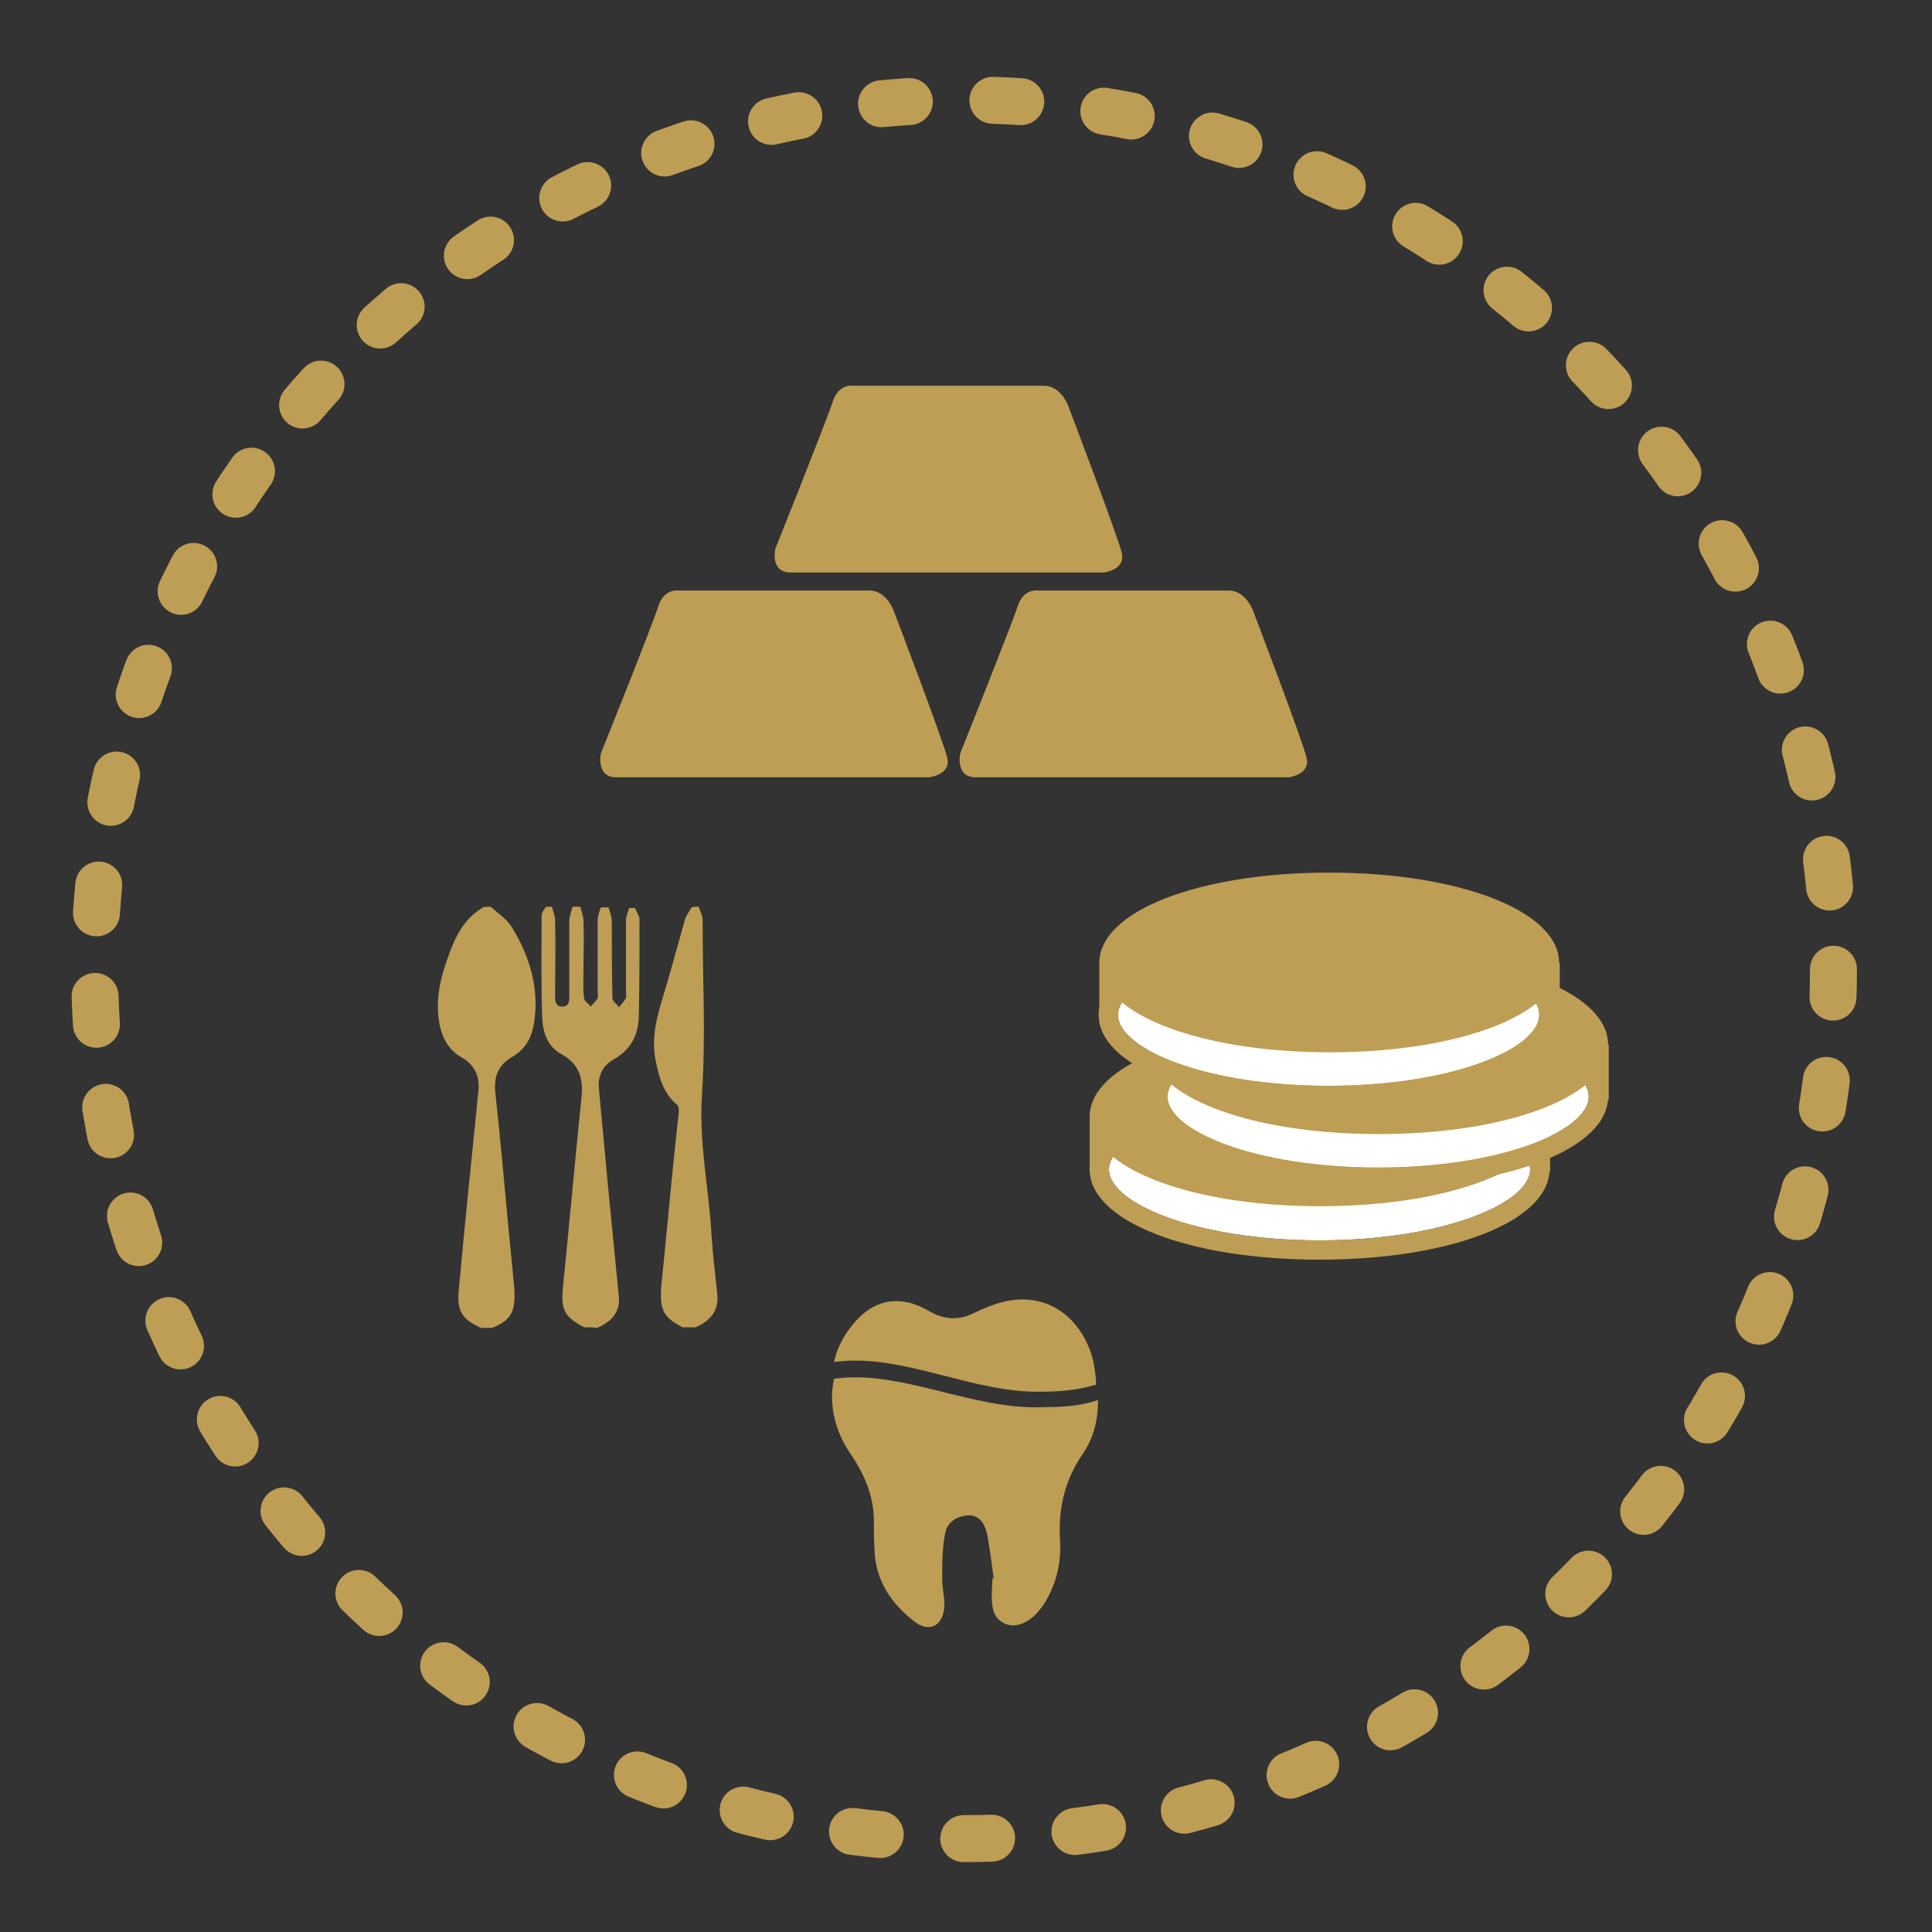 <?xml version="1.0" encoding="utf-8"?>
<!-- Generator: Adobe Illustrator 27.9.2, SVG Export Plug-In . SVG Version: 6.00 Build 0)  -->
<svg version="1.1" id="Ebene_1" xmlns="http://www.w3.org/2000/svg" xmlns:xlink="http://www.w3.org/1999/xlink" x="0px" y="0px"
	 viewBox="0 0 300 300" style="enable-background:new 0 0 300 300;" xml:space="preserve">
<rect x="0" y="0" width="300" height="300" fill="#333333" stroke="none"/>
<style type="text/css">
	.st0{fill:#BE9E55;}
	.st1{fill:none;stroke:#BE9E55;stroke-width:7.289;stroke-linecap:round;stroke-miterlimit:10;stroke-dasharray:4.329,12.986;}
	.st2{fill:#FFFFFF;}
</style>
<g>
	<path class="st0" d="M122.8,88.9h48.6c0,0,3.4-0.4,2.8-3s-8.3-22.8-8.3-22.8s-1.1-3.2-3.8-3.2s-29.6,0-29.6,0s-2.3-0.4-3.2,2.5
		c-0.9,2.8-8.9,22.8-8.9,22.8S119.5,88.9,122.8,88.9z"/>
	<path class="st0" d="M151.5,120.7h48.6c0,0,3.4-0.4,2.8-3s-8.3-22.8-8.3-22.8s-1.1-3.2-3.8-3.2c-2.6,0-29.6,0-29.6,0
		s-2.3-0.4-3.2,2.5c-0.9,2.8-8.9,22.8-8.9,22.8S148.3,120.7,151.5,120.7z"/>
	<path class="st0" d="M95.7,120.7h48.6c0,0,3.4-0.4,2.8-3s-8.3-22.8-8.3-22.8s-1.1-3.2-3.8-3.2s-29.6,0-29.6,0s-2.3-0.4-3.2,2.5
		s-8.9,22.8-8.9,22.8S92.5,120.7,95.7,120.7z"/>
</g>
<g>
	<circle class="st1" cx="149.7" cy="150.5" r="135"/>
</g>
<g>
	<g>
		<path class="st2" d="M204.9,170.6c-19.3,0-32.7,5.8-32.7,11c0,5.2,13.4,11,32.7,11s32.7-5.8,32.7-11
			C237.6,176.4,224.2,170.6,204.9,170.6z"/>
		<g id="path4157-6">
			<path class="st0" d="M204.9,195.6c-20.4,0-35.7-6-35.7-14c0-8,15.4-14,35.7-14s35.7,6,35.7,14
				C240.6,189.6,225.3,195.6,204.9,195.6z M204.9,170.6c-19.3,0-32.7,5.8-32.7,11c0,5.2,13.4,11,32.7,11s32.7-5.8,32.7-11
				C237.6,176.4,224.2,170.6,204.9,170.6z"/>
		</g>
		<path class="st0" d="M240.6,173.4c0-8-15.4-14-35.7-14s-35.7,6-35.7,14v8.6l3-2.9c5.4,4.9,17.7,8.2,32.8,8.2
			c14.6,0,26.7-3.1,32.3-7.8l3.4,2.5V173.4z"/>
	</g>
	<g>
		<path class="st2" d="M214,159.3c-19.3,0-32.7,5.8-32.7,11c0,5.2,13.4,11,32.7,11s32.7-5.8,32.7-11
			C246.7,165.1,233.3,159.3,214,159.3z"/>
		<g id="path4157-6_00000094587912333839090170000013329214549456092045_">
			<path class="st0" d="M214,184.3c-20.4,0-35.7-6-35.7-14c0-8,15.4-14,35.7-14s35.7,6,35.7,14C249.7,178.3,234.4,184.3,214,184.3z
				 M214,159.3c-19.3,0-32.7,5.8-32.7,11c0,5.2,13.4,11,32.7,11s32.7-5.8,32.7-11C246.7,165.1,233.3,159.3,214,159.3z"/>
		</g>
		<path class="st0" d="M249.7,162.2c0-8-15.4-14-35.7-14s-35.7,6-35.7,14v8.6l3-2.9c5.4,4.9,17.7,8.2,32.8,8.2
			c14.6,0,26.7-3.1,32.3-7.8l3.4,2.5V162.2z"/>
	</g>
	<g>
		<path class="st2" d="M206.3,146.6c-19.3,0-32.7,5.8-32.7,11c0,5.2,13.4,11,32.7,11s32.7-5.8,32.7-11
			C239.1,152.4,225.6,146.6,206.3,146.6z"/>
		<g id="path4157-6_00000109014900933824301690000002647977817286726540_">
			<path class="st0" d="M206.3,171.6c-20.4,0-35.7-6-35.7-14c0-8,15.4-14,35.7-14s35.7,6,35.7,14
				C242.1,165.6,226.7,171.6,206.3,171.6z M206.3,146.6c-19.3,0-32.7,5.8-32.7,11c0,5.2,13.4,11,32.7,11s32.7-5.8,32.7-11
				C239.1,152.4,225.6,146.6,206.3,146.6z"/>
		</g>
		<path class="st0" d="M242.1,149.5c0-8-15.4-14-35.7-14s-35.7,6-35.7,14v8.6l3-2.9c5.4,4.9,17.7,8.2,32.8,8.2
			c14.6,0,26.7-3.1,32.3-7.8l3.4,2.5V149.5z"/>
	</g>
</g>
<g>
	<g>
		<path class="st0" d="M160.4,201.9c-3.3-0.5-6.3,0.6-9.2,2c-2.4,1.2-4.6,1-6.9-0.3c-4.8-2.8-9-1.8-12.3,2.6
			c-1.3,1.7-2.1,3.5-2.5,5.3c10.5-1.5,21.5,4.9,32.3,4.6c2.9,0,5.8-0.3,8.4-1.1c0-1.1-0.2-2.3-0.4-3.5
			C168.6,206.4,165.1,202.6,160.4,201.9z"/>
		<path class="st0" d="M129.5,214.1c-0.8,3.8,0,7.9,2.6,11.7c2.1,3.1,3.5,6.3,3.6,10.1c0,1.6,0,3.3,0.1,4.9c0.2,4.7,2.6,8.2,6.2,11
			c2.2,1.7,4.2,0.8,4.6-1.9c0.2-1.5-0.3-3.1-0.3-4.7c0-2.4,0-4.9,0.5-7.3c0.4-1.7,2-2.6,3.8-2.6c1.7,0.1,2.4,1.6,2.7,3
			c0.4,2.2,0.7,4.5,1,6.8c-0.1,0-0.2,0-0.2,0c0,0.8-0.1,1.7-0.1,2.5c0,1.8,0.1,3.6,2,4.5c1.5,0.7,3.4,0.1,5-1.6
			c0.5-0.6,1-1.2,1.4-1.9c1.7-2.9,2.4-6.1,2.2-9.4c-0.3-4.9,0.7-9.3,3.5-13.4c1.8-2.6,2.4-5.4,2.4-8.4c-2.6,0.9-5.5,1.1-8.4,1.1
			C151,219,139.9,212.6,129.5,214.1z"/>
	</g>
</g>
<g>
	<g>
		<path class="st0" d="M76.2,140.8c1.1,1,2.5,1.9,3.3,3.2c2.8,4.6,4.3,9.6,3.4,15c-0.4,2.3-1.4,4-3.5,5.2c-2,1.2-2.7,2.9-2.5,5.3
			c0.7,6.5,1.3,13,1.9,19.5c0.3,3.5,0.7,6.9,1,10.4c0.1,1.2,0.2,2.5-0.1,3.7c-0.4,1.7-1.8,2.5-3.3,3.1c-0.6,0-1.2,0-1.7,0
			c-2.9-1.3-3.7-2.6-3.5-5.5c0.3-3.2,0.6-6.3,0.9-9.5c0.7-7.3,1.5-14.7,2.2-22c0.2-2.2-0.7-3.9-2.6-5c-1.8-1-2.8-2.6-3.3-4.5
			c-0.9-3.7-0.2-7.2,1-10.6c1.1-3.2,2.4-6.3,5.6-8.2C75.4,140.8,75.8,140.8,76.2,140.8z"/>
		<path class="st0" d="M90.7,206.1c-3-1.6-3.6-2.6-3.3-6.1c1-9.9,1.9-19.8,2.9-29.7c0.3-2.9-0.4-5.1-3.1-6.6c-2.1-1.1-2.9-3.3-3-5.5
			c-0.2-5.4-0.1-10.7-0.1-16.1c0-0.4,0.4-0.9,0.7-1.3c0.3,0,0.6,0,0.9,0c0.2,0.7,0.5,1.5,0.5,2.2c0.1,3.9,0,7.7,0,11.6
			c0,0.8,0,1.7,1.1,1.7c1.1,0,1.1-0.9,1.1-1.7c0-3.9,0-7.7,0-11.6c0-0.7,0.3-1.5,0.5-2.2c0.4,0,0.8,0,1.2,0c0.2,0.7,0.5,1.5,0.5,2.2
			c0.1,2.6,0,5.2,0,7.8c0,1.4-0.1,2.8,0.1,4.2c0,0.5,0.7,0.8,1,1.3c0.4-0.4,0.8-0.8,1.1-1.3c0.1-0.3,0-0.7,0-1c0-3.7,0-7.4,0-11.1
			c0-0.7,0.3-1.4,0.5-2c0.4,0,0.8,0,1.2,0c0.2,0.7,0.5,1.5,0.5,2.2c0,4,0,7.9,0.1,11.9c0,0.5,0.7,0.9,1,1.4c0.4-0.5,0.8-0.9,1.1-1.4
			c0.1-0.3,0-0.7,0-1c0-3.7,0-7.3,0-11c0-0.7,0.3-1.4,0.5-2c0.3,0,0.6,0,0.9,0c0.2,0.5,0.6,1.1,0.7,1.6c0,5,0,10-0.1,14.9
			c0,3-1.1,5.4-3.9,7c-1.7,0.9-2.5,2.6-2.3,4.5c0.4,4.7,0.9,9.4,1.3,14.1c0.6,6.1,1.2,12.2,1.8,18.3c0.2,2.5-1.3,3.9-3.4,4.8
			C92.1,206.1,91.4,206.1,90.7,206.1z"/>
		<path class="st0" d="M108.5,140.8c0.2,0.7,0.6,1.3,0.6,2c0,9.1,0.5,18.2-0.1,27.2c-0.5,7.5,1.1,14.7,1.5,22
			c0.2,3.1,0.6,6.1,0.9,9.2c0.2,2.5-1.3,4-3.4,4.9c-0.7,0-1.4,0-2,0c-3.3-1.7-3.7-2.9-3.2-7.6c0.7-6.7,1.3-13.5,2-20.2
			c0.2-1.9,0.4-3.7,0.6-5.6c0-0.4,0-0.9-0.2-1.1c-2.1-1.7-2.8-4.1-3.3-6.5c-0.8-3.3-0.1-6.4,0.8-9.5c1.3-4.2,2.4-8.4,3.6-12.6
			c0.2-0.8,0.7-1.4,1.1-2.1C107.7,140.8,108.1,140.8,108.5,140.8z"/>
	</g>
</g>
</svg>
